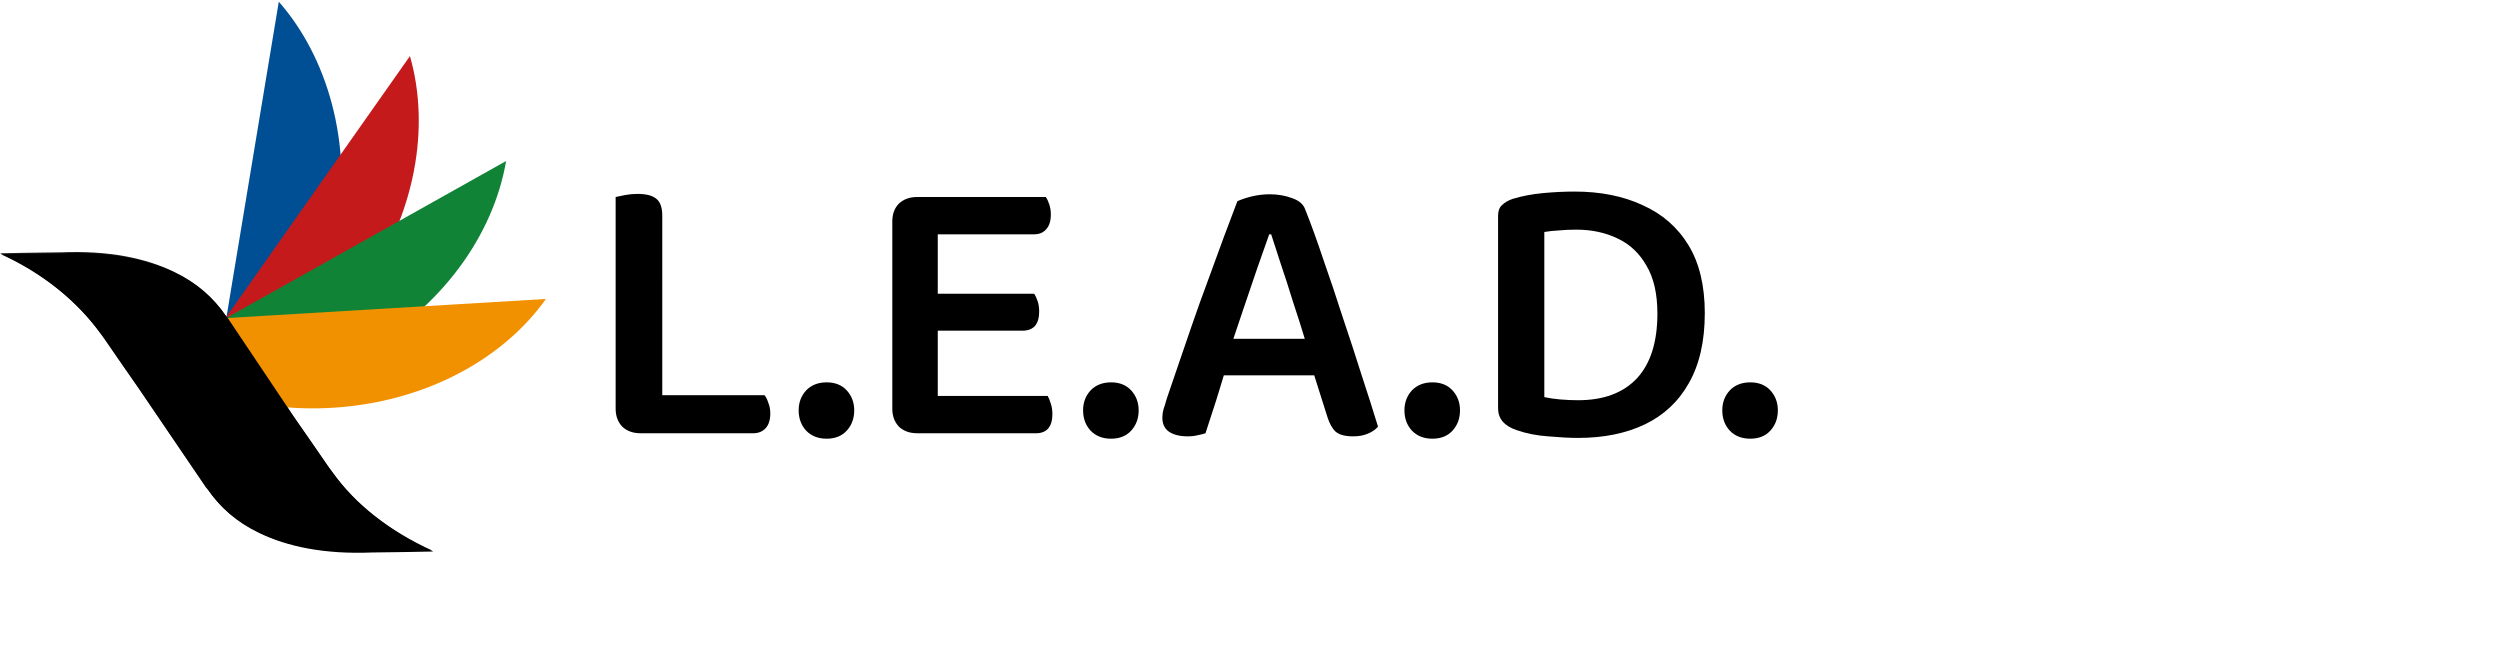 <?xml version="1.0" encoding="UTF-8" standalone="no"?>
<svg
   width="257.356"
   height="66.73"
   version="1.1"
   id="svg218"
   sodipodi:docname="logo_lead.svg"
   inkscape:version="1.2.2 (732a01da63, 2022-12-09)"
   xmlns:inkscape="http://www.inkscape.org/namespaces/inkscape"
   xmlns:sodipodi="http://sodipodi.sourceforge.net/DTD/sodipodi-0.dtd"
   xmlns:xlink="http://www.w3.org/1999/xlink"
   xmlns="http://www.w3.org/2000/svg"
   xmlns:svg="http://www.w3.org/2000/svg"
   xmlns:rdf="http://www.w3.org/1999/02/22-rdf-syntax-ns#"
   xmlns:cc="http://creativecommons.org/ns#"
   xmlns:dc="http://purl.org/dc/elements/1.1/">
  <sodipodi:namedview
     id="namedview220"
     pagecolor="#ffffff"
     bordercolor="#666666"
     borderopacity="1.0"
     inkscape:showpageshadow="2"
     inkscape:pageopacity="0.0"
     inkscape:pagecheckerboard="0"
     inkscape:deskcolor="#d1d1d1"
     showgrid="false"
     inkscape:zoom="4.1516891"
     inkscape:cx="127.53845"
     inkscape:cy="18.064937"
     inkscape:window-width="1920"
     inkscape:window-height="1027"
     inkscape:window-x="1912"
     inkscape:window-y="-8"
     inkscape:window-maximized="1"
     inkscape:current-layer="text420" />
  <use
     xlink:href="#B"
     fill="#1d1e1c"
     id="use192"
     style="" />
  <path
     d="M34.7 24.074c1.6-9.4-1-18.2-6-23.9l-7.4 44.6c6.6-3.8 11.9-11.3 13.4-20.7z"
     fill="#004f94"
     id="path194"
     style="" />
  <path
     d="M37.3 29.874c5.5-7.8 7-16.8 4.9-24.1L17 41.574c7.6-.5 14.9-3.9 20.3-11.7z"
     fill="#c41a1b"
     id="path196"
     style="" />
  <path
     d="M37.2 36.274c8.3-4.6 13.6-12.1 14.9-19.7l-38.5 21.6c7.1 2.9 15.3 2.7 23.6-1.9z"
     fill="#118336"
     id="path198"
     style="" />
  <path
     d="M34.3 41.974c9.5-.6 17.5-5 21.9-11.2l-45.1 2.7c5.2 5.6 13.7 9.1 23.2 8.5z"
     fill="#f29100"
     id="path200"
     style="" />
  <use
     xlink:href="#B"
     x="0.1"
     y="0.1"
     id="use202"
     style="" />
  <defs
     id="defs216">
    <path
       id="B"
       d="M34.1 48.474c-.1-.1-.2-.3-.3-.4l-2-2.9h0l-1.6-2.3h0l-6.9-10.3-.1-.1c-1.3-1.9-3-3.4-5.3-4.5-2.9-1.4-6.7-2.2-11.6-2-1.5 0-6.3.1-6.3.1 4.4 2 7.9 4.9 10.3 8.2.1.1.2.3.3.4l2 2.9h0l1.6 2.3h0l7 10.3.1.1c1.3 1.9 3 3.4 5.3 4.5 2.9 1.4 6.7 2.2 11.6 2 1.5 0 6.3-.1 6.3-.1-4.4-2-8-4.8-10.4-8.2z" />
    <path
       id="C"
       d="M92.64 37.204l-.117-2.141 8.419-1.203q-.088-1.408-.997-2.347-.909-.939-2.523-.939-1.701 0-2.816 1.203-1.085 1.173-1.115 3.403l.029 1.027q.235 2.141 1.496 3.227 1.291 1.056 3.403 1.056 1.232 0 2.259-.381 1.027-.381 1.613-.851.352.235.557.557.235.323.235.733 0 .645-.645 1.173-.645.499-1.731.792-1.085.293-2.464.293-2.259 0-3.96-.821-1.672-.851-2.611-2.493-.939-1.643-.939-4.048 0-1.731.499-3.051.528-1.32 1.437-2.229.909-.909 2.112-1.379 1.232-.469 2.64-.469 1.848 0 3.256.763 1.408.763 2.2 2.141.792 1.379.792 3.139 0 .733-.352 1.056-.323.323-.968.411z" />
  </defs>
  <g
     aria-label="Lead Agile"
     style="font-style:normal;font-variant:normal;font-weight:normal;font-stretch:normal;font-size:38.667px;line-height:1.25;font-family:'Baloo Tamma 2';-inkscape-font-specification:'Baloo Tamma 2, Normal';font-variant-ligatures:normal;font-variant-caps:normal;font-variant-numeric:normal;font-feature-settings:normal;text-align:start;letter-spacing:0px;word-spacing:0px;writing-mode:lr-tb;text-anchor:start;fill:#000000;fill-opacity:1;stroke:none"
     id="text4553">
    <g
       aria-label="L.E.A.D."
       id="text420"
       style="font-weight:bold;font-size:40px;-inkscape-font-specification:'Baloo Tamma 2 Bold'">
      <path
         d="m 63.376,28.96 h 4.8 v 15.32 l -2.24,0.32 q -1.16,0 -1.88,-0.68 -0.68,-0.72 -0.68,-1.84 z m 2.56,15.64 v -3.92 h 12.76 q 0.24,0.28 0.4,0.8 0.2,0.48 0.2,1.08 0,1 -0.48,1.52 -0.48,0.52 -1.28,0.52 z m 2.24,-10.48 h -4.8 v -13.84 q 0.32,-0.08 0.96,-0.2 0.64,-0.12 1.28,-0.12 1.32,0 1.92,0.48 0.64,0.48 0.64,1.76 z"
         style="font-weight:600;-inkscape-font-specification:'Baloo Tamma 2 Semi-Bold'"
         id="path576" />
      <path
         d="m 82.216,42.24 v 0 q 0,-1.2 0.76,-2.04 0.8,-0.84 2.12,-0.84 1.32,0 2.08,0.84 0.76,0.84 0.76,2.04 0,1.24 -0.76,2.08 -0.76,0.84 -2.08,0.84 -1.32,0 -2.12,-0.84 -0.76,-0.84 -0.76,-2.08 z"
         style="font-weight:600;-inkscape-font-specification:'Baloo Tamma 2 Semi-Bold'"
         id="path578" />
      <path
         d="m 91.856,28.72 h 4.68 v 15.56 q -0.28,0.08 -0.88,0.2 -0.6,0.12 -1.24,0.12 -1.16,0 -1.88,-0.68 -0.68,-0.72 -0.68,-1.84 z m 4.68,7.32 -4.68,-0.04 v -13.2 q 0,-1.16 0.68,-1.84 0.72,-0.68 1.88,-0.68 0.64,0 1.24,0.12 0.6,0.12 0.88,0.2 z m -2.12,-2 v -3.8 h 12.04 q 0.2,0.28 0.36,0.76 0.16,0.48 0.16,1.08 0,0.96 -0.44,1.48 -0.44,0.48 -1.28,0.48 z m 0,10.56 v -3.84 h 13.44 q 0.16,0.28 0.32,0.8 0.16,0.48 0.16,1.08 0,0.96 -0.44,1.48 -0.44,0.48 -1.24,0.48 z m 0,-20.48 v -3.84 h 13.24 q 0.2,0.28 0.36,0.76 0.16,0.48 0.16,1.04 0,1 -0.48,1.52 -0.44,0.52 -1.24,0.52 z"
         style="font-weight:600;-inkscape-font-specification:'Baloo Tamma 2 Semi-Bold'"
         id="path580" />
      <path
         d="m 111.496,42.24 v 0 q 0,-1.2 0.76,-2.04 0.8,-0.84 2.12,-0.84 1.32,0 2.08,0.84 0.76,0.84 0.76,2.04 0,1.24 -0.76,2.08 -0.76,0.84 -2.08,0.84 -1.32,0 -2.12,-0.84 -0.76,-0.84 -0.76,-2.08 z"
         style="font-weight:600;-inkscape-font-specification:'Baloo Tamma 2 Semi-Bold'"
         id="path582" />
      <path
         d="m 130.856,24.12 h -0.2 q -0.52,1.48 -1.2,3.4 -0.64,1.92 -1.36,4 -0.68,2.04 -1.32,3.92 l -0.48,2.16 q -0.24,0.76 -0.52,1.72 -0.28,0.96 -0.6,1.96 -0.32,0.96 -0.6,1.84 -0.28,0.84 -0.48,1.48 -0.36,0.12 -0.8,0.2 -0.44,0.12 -1.04,0.12 -1.2,0 -1.92,-0.48 -0.68,-0.48 -0.68,-1.44 0,-0.44 0.12,-0.88 0.16,-0.44 0.32,-1.04 0.44,-1.32 1.12,-3.28 0.68,-2 1.48,-4.32 0.8,-2.32 1.68,-4.68 0.88,-2.36 1.64,-4.48 0.8,-2.12 1.36,-3.6 0.48,-0.24 1.4,-0.48 0.96,-0.24 1.92,-0.24 1.28,0 2.32,0.4 1.08,0.36 1.36,1.2 0.88,2.2 1.84,5.08 1,2.84 2,5.96 1.04,3.08 1.96,6 0.96,2.92 1.68,5.28 -0.36,0.44 -1.04,0.72 -0.64,0.28 -1.52,0.28 -1.24,0 -1.8,-0.48 -0.52,-0.48 -0.84,-1.48 l -1.72,-5.44 -0.52,-2.32 q -0.64,-2.12 -1.32,-4.16 -0.64,-2.08 -1.24,-3.84 -0.6,-1.8 -1,-3.08 z m -6.68,14.52 1.72,-3.76 h 10.2 l 0.72,3.76 z"
         style="font-weight:600;-inkscape-font-specification:'Baloo Tamma 2 Semi-Bold'"
         id="path584" />
      <path
         d="m 144.576,42.24 v 0 q 0,-1.2 0.76,-2.04 0.8,-0.84 2.12,-0.84 1.32,0 2.08,0.84 0.76,0.84 0.76,2.04 0,1.24 -0.76,2.08 -0.76,0.84 -2.08,0.84 -1.32,0 -2.12,-0.84 -0.76,-0.84 -0.76,-2.08 z"
         style="font-weight:600;-inkscape-font-specification:'Baloo Tamma 2 Semi-Bold'"
         id="path586" />
      <path
         d="m 170.616,32.28 v 0 q 0,4.4 -2.12,6.68 -2.12,2.24 -6.04,2.24 -0.88,0 -1.84,-0.08 -0.92,-0.08 -1.64,-0.24 v -17 q 0.72,-0.12 1.52,-0.16 0.8,-0.08 1.76,-0.08 2.4,0 4.28,0.92 1.88,0.88 2.96,2.8 1.12,1.88 1.12,4.92 z m 4.88,-0.04 v 0 q 0,-4.24 -1.68,-7 -1.68,-2.76 -4.72,-4.12 -3,-1.4 -7,-1.4 -1.56,0 -3.28,0.16 -1.68,0.16 -3.12,0.6 -0.68,0.24 -1.08,0.64 -0.4,0.36 -0.4,1.08 v 19.84 q 0,1.6 1.92,2.24 1.48,0.52 3.24,0.64 1.8,0.16 3.08,0.16 3.96,0 6.88,-1.4 2.92,-1.4 4.52,-4.24 1.64,-2.88 1.64,-7.2 z"
         style="font-weight:600;-inkscape-font-specification:'Baloo Tamma 2 Semi-Bold'"
         id="path588" />
      <path
         d="m 177.296,42.24 v 0 q 0,-1.2 0.76,-2.04 0.8,-0.84 2.12,-0.84 1.32,0 2.08,0.84 0.76,0.84 0.76,2.04 0,1.24 -0.76,2.08 -0.76,0.84 -2.08,0.84 -1.32,0 -2.12,-0.84 -0.76,-0.84 -0.76,-2.08 z"
         style="font-weight:600;-inkscape-font-specification:'Baloo Tamma 2 Semi-Bold'"
         id="path590" />
    </g>
  </g>
</svg>
